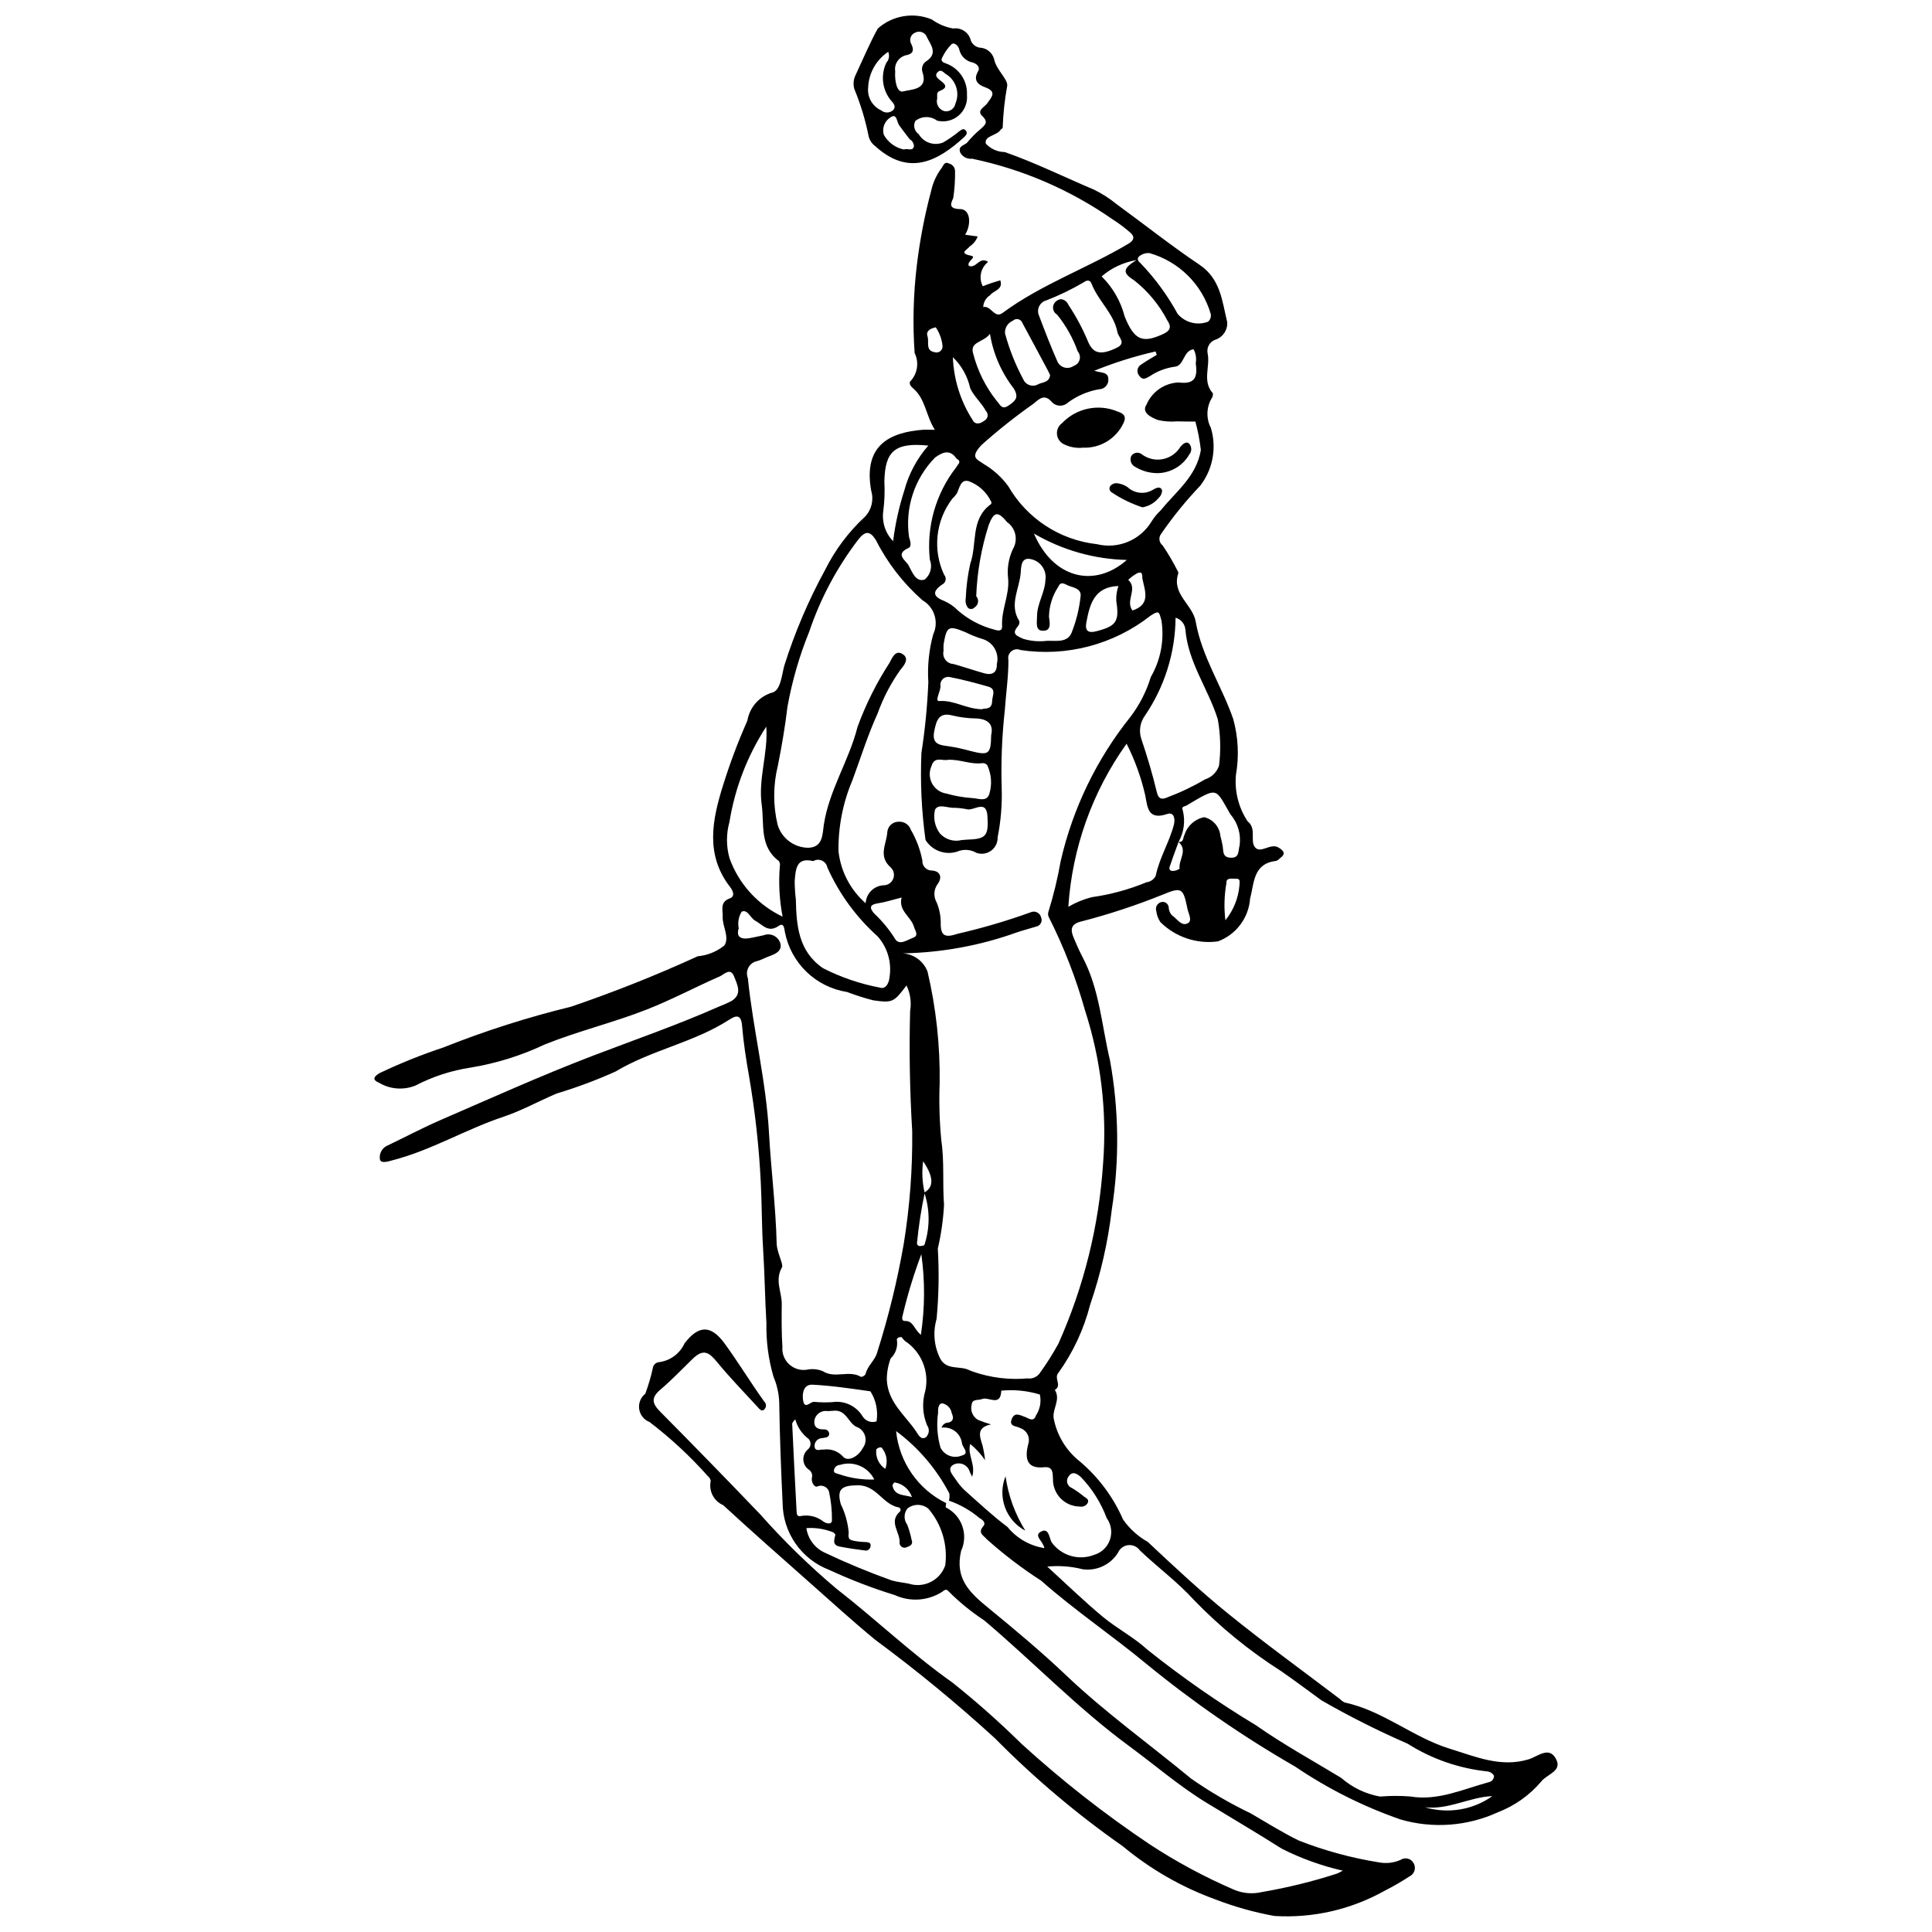 <?xml version="1.0" encoding="UTF-8"?>
<!-- Uploaded to: ICON Repo, www.iconrepo.com, Generator: ICON Repo Mixer Tools -->
<svg width="800px" height="800px" version="1.1" viewBox="144 144 512 512" xmlns="http://www.w3.org/2000/svg">
 <defs>
  <clipPath id="a">
   <path d="m243 148.09h314v503.81h-314z"/>
  </clipPath>
 </defs>
 <g clip-path="url(#a)">
  <path d="m394.76 542.36c-0.098 0.363-0.145 0.734-0.133 1.109 4.266 2.098 6.074 7.219 4.078 11.535-1.746 7.426 2.375 11.148 7.25 15.141 7.035 5.758 14.027 11.602 20.609 17.859 10.418 9.902 22.094 18.25 33.129 27.375h0.004c5.004 3.484 10.277 6.555 15.773 9.191 4.223 2.453 8.363 5.066 12.762 7.211 6.848 2.676 13.969 4.609 21.23 5.766 1.922 0.367 3.91 0.137 5.695-0.656 0.543-0.363 1.207-0.488 1.844-0.352 0.637 0.137 1.191 0.523 1.539 1.074 0.402 0.605 0.523 1.355 0.332 2.059-0.195 0.699-0.68 1.281-1.34 1.594-2.152 1.406-4.383 2.691-6.68 3.856-8.871 4.953-18.98 7.254-29.125 6.629-5.375-0.973-10.645-2.457-15.742-4.426-8.887-3.238-17.152-7.992-24.422-14.043-12.137-8.496-23.48-18.074-33.887-28.617-10.113-9.246-20.707-17.961-31.73-26.102-5.82-4.781-11.391-9.863-17.031-14.859-7.785-6.894-15.598-13.762-23.246-20.809l0.004-0.004c-2.508-1.07-3.898-3.769-3.324-6.43-0.078-0.5-0.348-0.949-0.746-1.258-4.684-5.266-9.855-10.07-15.453-14.348-1.469-0.559-2.519-1.867-2.754-3.418-0.238-1.551 0.379-3.109 1.609-4.082 0.832-2.219 1.5-4.492 2.004-6.809 0.109-0.797 0.727-1.426 1.523-1.547 3.012-0.344 5.625-2.242 6.883-5 3.68-4.816 6.953-4.953 10.566-0.023 3.68 5.023 6.902 10.383 10.539 15.441v0.004c0.559 0.5 0.629 1.352 0.16 1.941-0.754 0.965-1.398 0.051-1.859-0.449-3.633-3.941-7.375-7.801-10.777-11.938-2.113-2.57-3.606-3.684-6.531-0.824-2.801 2.738-5.539 5.586-8.512 8.125-2.629 2.246-2.106 3.75 0.039 5.914 8.852 8.93 17.625 17.938 26.324 27.02v-0.008c6.277 7.094 13.066 13.723 20.309 19.828 10.398 8.074 19.891 17.215 30.711 24.852 6.371 5.074 12.473 10.484 18.277 16.203 10.641 9.707 21.984 18.609 33.945 26.633 7.141 4.688 14.676 8.742 22.523 12.117 2.289 0.945 4.816 1.148 7.231 0.586 6.777-1.152 13.465-2.793 20.004-4.914 0.348-0.129 0.668-0.336 1.496-0.758h0.004c-5.621-1.277-11.062-3.238-16.203-5.84-6.547-4.152-13.246-8.094-19.844-12.109-7.309-4.453-13.645-9.973-20.449-14.969-13.77-10.102-25.57-22.465-38.574-33.438h-0.004c-3.418-2.246-6.594-4.84-9.477-7.738-0.59-0.75-1.234-0.09-1.695 0.238-3.75 2.359-8.434 2.672-12.461 0.832-5.969-1.848-11.805-4.09-17.473-6.715-3.594-1.379-6.688-3.809-8.879-6.973-2.191-3.164-3.379-6.914-3.406-10.762-0.426-8.879-0.762-17.762-0.898-26.648v-0.004c-0.086-2.332-0.598-4.629-1.516-6.777-1.344-4.621-1.977-9.418-1.879-14.227-0.387-6.57-0.461-13.152-0.879-19.727-0.367-5.762-0.309-11.664-0.609-17.484v-0.004c-0.469-9.52-1.52-19-3.148-28.391-0.766-4.371-1.449-8.773-1.812-13.191-0.254-3.082-1.602-2.762-3.441-1.57-9.344 6.039-20.516 7.973-30.098 13.715-5.059 2.277-10.266 4.219-15.578 5.816-4.762 2.023-9.336 4.574-14.219 6.203-9.906 3.305-18.938 8.793-29.086 11.441-1.242 0.324-3.156 1.016-3.535-0.09-0.316-1.605 0.562-3.207 2.086-3.805 4.691-2.238 9.289-4.688 14.055-6.75 13.305-5.762 26.535-11.738 40.066-16.922 11.234-4.305 22.613-8.219 33.621-13.105 1.098-0.414 2.172-0.891 3.219-1.422 3.078-1.797 1.648-4.371 0.793-6.562-0.973-2.492-2.691-0.504-3.769-0.031-6.473 2.832-12.738 6.184-19.305 8.766-8.855 3.484-18.156 5.703-27.031 9.254-6.238 2.961-12.859 5.031-19.672 6.152-5.113 0.77-10.062 2.379-14.652 4.762-3.133 1.277-6.688 1.02-9.602-0.703-1.898-0.797-1.551-1.605 0.07-2.582 5.477-2.606 11.109-4.871 16.863-6.781 11.027-4.391 22.344-8.008 33.875-10.82 11.414-3.891 22.629-8.355 33.594-13.371 2.582-0.234 5.035-1.227 7.051-2.856 1.449-2.231-0.562-5.047-0.445-7.637 0.082-1.777-0.828-3.879 1.906-4.859 1.492-0.535 0.801-2.047 0.082-2.969-6.664-8.57-4.766-17.797-1.898-26.957v0.004c1.816-5.84 3.969-11.57 6.453-17.16 0.582-3.519 3.113-6.402 6.527-7.434 2.254-0.461 2.578-4.578 3.231-7.059h-0.004c2.793-8.863 6.445-17.434 10.91-25.59 2.625-5.242 6.176-9.969 10.48-13.949 1.762-1.828 2.402-4.461 1.672-6.894-2.269-12.508 5.508-15.461 13.484-16.148 0.902-0.078 1.812-0.012 3.375-0.012-2.418-3.816-2.461-8.25-5.832-11.059-0.738-0.613-1.129-1.441-0.508-1.957h0.004c1.785-2.019 2.176-4.922 0.98-7.344-0.539-7.793-0.336-15.621 0.605-23.375 0.801-6.641 2.074-13.219 3.805-19.68 0.48-2.176 1.43-4.219 2.777-5.996 0.457-0.641 0.711-1.832 2.055-1.102h-0.004c0.887 0.258 1.492 1.078 1.477 2.004 0.035 2.34-0.117 4.68-0.461 6.992-0.156 0.793-1.973 2.992 1.809 3.027 2.668 0.023 3.086 3.867 1.332 6.801l3.32 0.453v0.004c-0.414 1.094-1.168 2.027-2.148 2.664-0.488 0.824-3.086 1.746 0.375 2.43 1.688 0.336-1.199 1.531-0.586 2.668 1.945 0.91 2.797-2.625 5.121-1.016-1.965 1.527-2.559 4.238-1.41 6.445 1.516-0.602 3.066-1.125 4.641-1.562 0.828 2.523-1.785 2.664-2.707 3.941-1.094 0.68-1.777 1.859-1.816 3.144 2.043-0.535 2.949 3.156 5.109 1.562 10.301-7.606 22.441-11.844 33.348-18.34 1.594-0.949 1.738-1.902 0.457-3.012l-0.004 0.004c-1.461-1.285-3.027-2.453-4.676-3.492-11.184-7.793-23.832-13.254-37.176-16.043-1.289 0.16-2.543-0.492-3.16-1.637-0.691-1.887 1.316-1.863 1.965-2.781h0.004c0.992-1.215 2.102-2.332 3.309-3.332 1.113-1.055 2.441-1.789 0.551-3.578-1.547-1.469 0.637-2.356 1.336-3.352 1.191-1.691 2.633-3.102-0.594-4.262-1.785-0.641-3.242-1.797-1.84-4.207 0.668-1.148-0.367-2.016-1.418-2.34v-0.004c-1.812-0.344-3.234-1.754-3.594-3.562-0.133-0.617-1.156-1.961-2.019-1.277-1.008 1.012-1.836 2.191-2.445 3.481-0.629 1.043 0.359 1.391 0.988 1.609l-0.004 0.004c3.496 1.258 5.754 4.66 5.551 8.367 0.188 2.062-0.633 4.086-2.203 5.434-1.57 1.348-3.695 1.852-5.703 1.355-1.723-1.289-4.094-1.254-5.781 0.078-0.625 1.227-0.238 2.727 0.902 3.492 1.305 2.242 4.059 3.184 6.465 2.211 1.461-0.844 2.852-1.805 4.156-2.875 0.523-0.371 1.121-0.969 1.723-0.434 0.828 0.738 0.148 1.477-0.398 1.973-6.852 6.234-14.527 10.445-23.453 2.32v0.004c-0.848-0.625-1.465-1.516-1.746-2.531-0.852-4.32-2.125-8.547-3.805-12.613-0.34-1.148-0.262-2.375 0.215-3.473 1.969-4.207 3.758-8.516 5.996-12.574 3.926-3.477 9.492-4.402 14.332-2.387 1.676 1.207 3.598 2.019 5.625 2.383 2.156-0.324 4.199 1.062 4.695 3.188 0.391 0.98 1.258 1.691 2.297 1.879 1.801 0.043 3.367 1.254 3.859 2.988 0.555 2.926 3.727 5.379 3.488 7.125h0.004c-0.676 3.68-1.078 7.398-1.203 11.137-0.16 0.199-0.348 0.379-0.555 0.531-1.035 1.617-4.391 1.543-3.914 3.664 1.293 1.41 3.113 2.219 5.027 2.231 8.113 2.844 15.801 6.648 23.684 9.988v-0.004c2.113 1.043 4.102 2.32 5.926 3.809 7.34 5.356 14.473 11.02 22.008 16.086 5.578 3.75 5.969 9.645 7.316 15.141 0.18 2.059-1.059 3.977-3.008 4.664-1.57 0.48-2.512 2.082-2.172 3.691 0.734 3.477-1.492 7.332 1.371 10.539l0.004-0.004c0.082 0.496-0.039 1.008-0.34 1.41-1.383 2.391-1.449 5.32-0.18 7.773 1.594 5.262 0.543 10.973-2.816 15.328-3.773 3.961-7.231 8.211-10.332 12.719-0.371 0.457-0.543 1.051-0.473 1.637s0.379 1.117 0.848 1.477c1.453 2.148 2.773 4.387 3.945 6.699 0.148 0.219 0.215 0.48 0.188 0.742-1.82 5.469 3.832 8.207 4.621 12.734 1.613 9.277 6.941 17.125 9.949 25.824 1.332 4.816 1.578 9.867 0.719 14.789-0.414 4.371 0.699 8.754 3.148 12.402 0.098 0.086 0.199 0.168 0.309 0.238 1.812 1.867 0.414 4.672 1.422 6.312 1.418 2.312 4.199-1.008 6.379 0.305 1.426 0.859 2.074 1.668 0.379 2.871h0.004c-0.266 0.289-0.59 0.52-0.953 0.676-6.152 0.707-5.812 5.766-6.938 10.004v0.004c-0.379 5.117-3.711 9.547-8.523 11.328-5.602 0.758-11.234-1.129-15.25-5.106-0.586-0.859-0.957-1.848-1.082-2.883-0.164-0.488-0.125-1.023 0.113-1.48 0.242-0.453 0.656-0.793 1.152-0.934 0.449-0.129 0.934-0.051 1.324 0.211 0.387 0.262 0.641 0.68 0.691 1.145 0.02 0.777 0.312 1.527 0.828 2.109 1.367 0.879 2.504 3.043 4.223 2.137 1.312-0.691 0.195-2.496-0.086-3.871-1.086-5.262-1.414-5.852-6.289-3.824l-0.004 0.004c-7.188 2.918-14.566 5.348-22.082 7.277-2.438 0.648-2.691 2.051-1.828 4.121 0.746 1.789 1.547 3.621 2.418 5.277 4.519 8.566 5.059 18.137 7.246 27.266v-0.004c2.387 13.094 2.555 26.492 0.492 39.641-1.004 8.582-2.93 17.027-5.734 25.199-1.668 6.527-4.543 12.684-8.48 18.152-1.145 1.402 1.098 3.297-0.879 4.414 1.637 2.602-0.711 5.078-0.305 7.535l-0.004-0.004c0.859 4.535 3.332 8.609 6.961 11.461 4.938 4.184 8.852 9.445 11.434 15.375 1.707 2.438 3.941 4.461 6.539 5.918 6.973 6.543 13.977 13.094 21.406 19.105 9.633 7.797 19.688 15.074 29.562 22.574h-0.004c0.355 0.379 0.781 0.68 1.254 0.891 10.156 2.184 18.176 9.301 27.875 12.266 6.641 2.031 13.445 5.043 20.824 2.797 2.477-0.754 5.609-3.75 7.41 0.176 1.375 3.004-2.578 3.797-4.035 5.684h-0.004c-3.078 3.637-7.019 6.441-11.465 8.152-8.109 3.727-17.293 4.406-25.859 1.914-9.859-3.43-19.227-8.129-27.863-13.984-13.871-7.977-27.059-17.082-39.438-27.219-9.121-7.566-19.031-14.207-27.887-22.055h0.004c-5.086-3.273-9.906-6.941-14.414-10.973-0.852-1.031-2.512-1.656-0.953-3.465 0.836-0.969-0.293-1.793-0.992-2.168-2.398-2.027-5.148-3.594-8.109-4.621 0.164-0.625 0.199-1.277 0.105-1.918-3.398-6.496-8.219-12.145-14.105-16.516 0.82 8.242 5.848 15.469 13.289 19.102zm-5.707-82.223c-0.918 4.344-1.594 8.73-2.027 13.148-0.059 0.258 0.02 0.531 0.207 0.719 0.191 0.188 0.465 0.262 0.723 0.195 0.539-0.031 1.051-0.02 1.156-0.703 1.355-4.394 1.297-9.105-0.168-13.465 2.543-1.41 2.555-4.059-0.305-8.289-0.379 2.801-0.238 5.644 0.414 8.395zm67.238-93.02c1.52 0.148 1.152-1.172 1.629-1.918v-0.004c0.758-2.375 2.75-4.148 5.195-4.633 2.363 0.562 4.098 2.574 4.305 4.992 0.219 0.879 0.449 1.758 0.602 2.648 0.23 1.344-0.125 2.973 2.055 3.098 2.477 0.145 2.012-1.805 2.414-3.16h-0.004c0.461-2.984-0.414-6.019-2.394-8.297-4.133-7.102-3.152-7.414-11.695-2.348-0.383 0.227-1.465 0.215-0.957 1.215 0.723 2.836 0.328 5.84-1.102 8.391-0.699 1.926-1.441 3.84-2.074 5.789-0.207 0.633-0.816 1.633 0.289 1.914v0.004c0.727 0.027 1.445-0.172 2.051-0.574-0.348-2.367 2.316-4.891-0.312-7.117zm-73.023 29.535c2.934 0.199 5.484 2.082 6.539 4.828 2.269 9.676 3.348 19.598 3.211 29.535-0.191 5.012-0.051 10.027 0.422 15.02 0.859 5.781 0.301 11.535 0.738 17.277-0.211 3.898-0.766 7.773-1.648 11.582 0.367 6.215 0.258 12.453-0.328 18.652-1.02 3.523-0.664 7.301 1 10.566 1.734 3.125 5.254 1.73 7.715 3.023 0.344 0.18 0.742 0.262 1.102 0.414v0.004c4.59 1.578 9.465 2.168 14.301 1.734 1.316 0.188 2.617-0.414 3.332-1.535 1.75-2.438 3.356-4.977 4.805-7.606 6.785-15.137 10.809-31.371 11.879-47.926 1.051-13.66-0.574-27.395-4.789-40.434-2.379-8.488-5.57-16.727-9.535-24.598-0.254-0.434-0.328-0.953-0.203-1.441 1.379-4.441 2.477-8.969 3.281-13.551 3.211-13.973 9.531-27.039 18.492-38.227 2.41-3.168 4.234-6.742 5.391-10.551 2.629-4.535 3.621-9.832 2.82-15.012-0.629-2.223-0.559-2.797-2.965-1.188v0.004c-9.73 7.613-22.168 10.883-34.387 9.043-0.805-0.363-1.746-0.234-2.426 0.332-0.68 0.562-0.977 1.465-0.77 2.324 0.008 4.43-0.656 8.836-0.957 13.254-0.762 6.852-1.043 13.746-0.832 20.637 0.145 4.379-0.215 8.762-1.074 13.059 0.055 1.395-0.586 2.727-1.707 3.555-1.125 0.832-2.586 1.051-3.902 0.59-1.555-0.922-3.453-1.043-5.113-0.332-3.172 1.023-6.637-0.254-8.391-3.09-1.059-7.652-1.418-15.383-1.082-23.102 0.961-6.191 1.57-12.434 1.832-18.691-0.277-4.273 0.156-8.559 1.289-12.688 1.547-3.281 0.32-7.203-2.82-9.023-5.109-4.488-9.316-9.914-12.383-15.988-1.535-2.43-2.816-2.535-4.758 0.027v0.004c-5.586 7.324-9.938 15.516-12.887 24.246-2.613 6.422-4.547 13.094-5.773 19.914-0.621 5.227-1.516 10.48-2.551 15.637-1.266 5.133-1.289 10.496-0.062 15.641 1.082 3.59 4.371 6.059 8.121 6.094 3.922-0.098 3.758-3.629 4.113-6.012 1.379-9.234 6.688-17.051 8.949-26.027 2.176-5.957 5.019-11.648 8.473-16.969 0.715-1.375 1.559-3.406 3.324-2.41 2.094 1.18 0.613 3.008-0.426 4.242h-0.004c-2.539 3.57-4.578 7.473-6.055 11.598-2.609 5.715-4.477 11.773-6.668 17.68v0.004c-2.519 5.938-3.781 12.336-3.695 18.789 0.582 5.34 3.152 10.27 7.203 13.805 0.133-2.644 2.297-4.731 4.941-4.769 1.07-0.066 2-0.754 2.379-1.758 0.383-1 0.141-2.133-0.613-2.894-3.562-3.078-1.117-6.336-0.969-9.469v0.004c0.137-1.523 1.402-2.691 2.93-2.711 1.461-0.141 2.828 0.738 3.305 2.129 1.469 2.527 2.5 5.281 3.055 8.152-0.043 0.703 0.215 1.395 0.711 1.898 0.492 0.508 1.18 0.781 1.887 0.754 2.254 0.199 2.727 1.895 1.387 3.668l-0.004-0.004c-0.98 1.418-1.059 3.273-0.203 4.769 0.707 1.684 1.078 3.488 1.09 5.312-0.082 3.527 1.023 4.172 4.465 3.019 6.539-1.508 12.984-3.398 19.301-5.672 0.543-0.27 1.18-0.277 1.73-0.023s0.957 0.742 1.102 1.328c0.219 0.496 0.195 1.066-0.059 1.543-0.254 0.48-0.715 0.812-1.246 0.91-1.723 0.539-3.481 0.984-5.188 1.566-9.68 3.473-19.859 5.344-30.141 5.531zm0.969 8.508c-3.34 4.387-3.629 4.668-8.766 3.945v0.004c-2.371-0.605-4.703-1.348-6.988-2.219-4.055-0.633-7.816-2.504-10.766-5.356-2.949-2.852-4.945-6.547-5.715-10.574-0.152-0.801-0.234-2.574-1.629-1.598-2.789 1.953-4.234-0.277-6.215-1.359-1.336-0.73-2.031-3.137-3.613-2.394-0.805 1.312-1.082 2.883-0.773 4.391-0.785 2.449 0.777 2.965 2.824 2.629 1.273-0.207 2.523-0.539 3.789-0.777v-0.004c0.875-0.34 1.852-0.297 2.691 0.117 0.844 0.418 1.473 1.164 1.734 2.066 0.484 2.004-1.301 2.785-2.938 3.379-1.109 0.398-2.152 1.008-3.281 1.312v-0.004c-0.957 0.199-1.781 0.812-2.242 1.676-0.465 0.859-0.527 1.883-0.164 2.793 1.41 13.77 4.844 27.227 5.613 41.137 0.535 9.73 1.789 19.457 2.027 29.234 0.059 2.336 1.852 5.519 1.414 6.277-1.996 3.477-0.027 6.566-0.066 9.766-0.047 3.762-0.074 7.539 0.168 11.289h0.004c-0.168 1.801 0.535 3.57 1.895 4.762 1.359 1.195 3.207 1.664 4.969 1.27 1.293-0.199 2.613-0.047 3.824 0.445 3.203 2.082 6.977-0.387 10.141 1.523h-0.004c0.496-0.031 0.945-0.301 1.203-0.719 0.492-2.254 2.566-3.672 3.106-5.824 2.984-9.398 5.328-18.988 7.019-28.703 1.602-9.863 2.352-19.848 2.246-29.84-0.633-10.625-0.844-21.246-0.551-31.887 0.383-2.297 0.051-4.656-0.957-6.758zm37.289 154c5.102 4.644 9.711 9.129 14.637 13.234 3.789 3.156 8.305 5.473 11.922 8.793v0.004c9.148 7.305 18.773 14.004 28.801 20.051 7.203 5.059 14.973 9.32 22.516 13.895v-0.004c2.926 2.57 6.5 4.293 10.332 4.973 2.672-0.223 5.356-0.23 8.027-0.02 7.297 1.23 13.98-1.945 20.82-3.801 0.809-0.156 1.379-0.883 1.34-1.707-0.391-0.648-1.062-1.07-1.816-1.141-7.5-0.797-14.715-3.309-21.086-7.348-7.812-3.402-15.43-7.234-22.816-11.48-3.574-2.598-7.102-5.266-10.738-7.769l-0.004-0.004c-8.363-5.328-16.074-11.617-22.977-18.738-4.402-4.871-9.688-8.715-14.398-13.219-0.699-0.996-1.883-1.531-3.094-1.402-1.207 0.133-2.25 0.906-2.723 2.027-1.984 3.176-5.652 4.887-9.359 4.363-3.062-0.777-6.238-1.016-9.383-0.703zm29.027-321.12-0.316-0.902v0.004c-5.547 1.266-10.984 2.977-16.258 5.117 2.059 0.645 3.816 0.215 3.742 2.453h0.004c-0.02 1.348-1.109 2.434-2.461 2.449-2.949 0.512-5.746 1.699-8.168 3.465-0.57 0.57-1.348 0.891-2.156 0.887s-1.578-0.332-2.144-0.91c-1.926-2.359-3.394-0.902-4.848 0.344-4.812 3.379-9.426 7.039-13.812 10.953-3.184 3.406-1.277 3.754 0.57 5.07 2.527 1.492 4.727 3.481 6.469 5.84 4.934 8.586 13.66 14.305 23.504 15.402 5.637 1.391 11.523-1.059 14.508-6.039 0.691-1.094 1.52-2.094 2.469-2.977 4.008-4.973 9.418-8.922 10.582-15.918-0.289-2.555-0.773-5.082-1.449-7.562-1.637-0.012-3.277 0.004-4.914-0.047-1.691 0.145-3.391 0.02-5.043-0.367-1.668-0.637-4.438-1.941-3.008-4.051 1.461-3.457 4.797-5.754 8.547-5.891 4.68 0.59 4.938-1.785 4.516-5.141 0.227-1.254 0.02-2.543-0.586-3.664-2.863 0.402-2.398 4.492-5.109 4.648-2.324 0.336-4.543 1.191-6.488 2.5-0.988 0.523-1.82 1.164-2.699-0.012-0.43-0.43-0.633-1.031-0.555-1.633 0.082-0.602 0.434-1.133 0.957-1.438 1.328-0.938 2.762-1.727 4.148-2.578zm-29.781 316.23c-0.336-1.906-3-3.324-0.824-4.418 2-1.004 2.102 1.621 2.707 2.816l-0.004 0.004c2.562 3.606 7.258 4.992 11.367 3.359 1.945-0.59 3.488-2.086 4.137-4.016s0.328-4.051-0.863-5.699c-1.516-4.047-3.836-7.738-6.82-10.855-1.039-0.922-2.242-1.684-3.227-0.27-0.422 0.496-0.57 1.168-0.406 1.793 0.168 0.629 0.629 1.137 1.242 1.359 1.113 0.668 2.18 1.422 3.18 2.25 0.594 0.438 1.496 0.762 0.953 1.781-0.438 0.688-1.246 1.035-2.047 0.879-1.926-0.012-3.769-0.797-5.109-2.184-1.34-1.387-2.066-3.258-2.012-5.184-0.07-1.676-0.02-3.293-2.375-3.047-5.172 0.543-4.918-3.152-4.184-6.125h0.004c0.285-0.84 0.227-1.758-0.164-2.551-0.391-0.797-1.082-1.402-1.918-1.688-0.902-0.605-3.094-0.305-2.301-2.371 0.773-2.008 2.188-1.066 3.582-0.574 0.891 0.312 2.238 1.48 2.867-0.453v0.004c1.07-1.625 1.438-3.613 1.016-5.516-3.305-1.008-6.777-1.359-10.219-1.023-0.18 4.41-3.406 1.52-5.074 2.211-1.004 0.418-2.644-0.109-2.773 1.484v-0.004c-0.422 1.578 0.27 3.246 1.688 4.059 1.125 0.457 2.269 0.855 3.438 1.191-3.969 0.82-3 3.184-2.258 5.566 0.309 1.289 0.539 2.594 0.68 3.914-1.094-1.613-2.418-3.059-3.93-4.293-0.855 2.852 1.543 5.441 0.508 8.68-0.34-0.672-0.496-0.953-0.621-1.246v0.004c-0.234-0.918-0.879-1.672-1.746-2.047-0.867-0.371-1.863-0.32-2.688 0.145-1.75 1.133-0.031 2.738 0.742 3.938h0.004c0.703 1.098 1.551 2.102 2.519 2.977 3.652 3.242 7.227 6.606 11.129 9.523 2.461 3.019 5.949 5.023 9.801 5.625zm21.785-213.18c-9.074 12.688-14.418 27.66-15.438 43.223 1.941-1.137 4.027-1.996 6.203-2.551 4.988-0.695 9.867-2.027 14.52-3.957 1.059-0.113 1.98-0.766 2.441-1.719 0.969-4.746 3.602-8.879 4.809-13.512 0.359-1.383 0.141-3.5-1.758-2.859-5.258 1.777-5.215-1.93-5.863-5.086h-0.004c-1.082-4.695-2.731-9.242-4.91-13.539zm12.988-33.395h-0.004c-0.078 9.246-2.894 18.266-8.09 25.91-1.312 1.773-1.688 4.07-1.008 6.168 1.582 4.652 2.988 9.379 4.125 14.156 0.477 2.004 1.477 1.941 2.731 1.406h-0.004c3.5-1.309 6.875-2.918 10.098-4.805 1.727-0.559 3.09-1.906 3.664-3.629 0.504-4.086 0.391-8.223-0.328-12.273-2.512-8.047-7.852-15.051-8.586-23.73h-0.004c-0.105-1.508-1.145-2.785-2.598-3.203zm-97.844 241.28c0.402 2.789 2.164 5.195 4.703 6.418 5.828 2.773 11.797 5.25 17.875 7.426 1.484 0.441 3.062 0.559 4.59 0.875 4 1.27 8.285-0.895 9.633-4.867 0.703-5.414-0.926-10.871-4.481-15.016-1.617-1.328-3.945-1.336-5.57-0.02-0.961 1.262-0.969 3.008-0.02 4.281 0.496 1.305 0.883 2.652 1.156 4.023 0.512 1.27-0.539 1.664-1.328 1.945-0.434 0.207-0.945 0.16-1.332-0.125-0.387-0.281-0.586-0.754-0.523-1.23 0.113-2.664-2.875-5.32-0.051-7.981 0.23-0.148 0.348-0.418 0.301-0.684-0.047-0.27-0.25-0.48-0.512-0.543-4.215-0.773-5.856-5.906-10.812-5.863-4.242 0.039-5.637 0.953-4.504 5.035l0.004 0.004c1.156 2.352 1.863 4.898 2.09 7.508-0.289 1.938 0.438 1.914 1.395 2.18 1.023 0.191 2.062 0.297 3.106 0.316 0.641 0.066 1.43 0.113 1.293 1.027h-0.004c-0.008 0.336-0.148 0.652-0.391 0.887-0.242 0.23-0.566 0.359-0.902 0.352-2.305-0.289-4.609-0.625-6.891-1.066-2.066-0.402-1.414-1.84-1.137-3.18v-0.004c-0.27-0.434-0.711-0.73-1.211-0.824-2.074-0.738-4.281-1.039-6.477-0.875zm45.004-246.98c0.391 0.426 0.566 1.004 0.484 1.578-0.082 0.57-0.41 1.078-0.902 1.383-0.219 0.254-0.527 0.41-0.859 0.434-0.336 0.023-0.664-0.09-0.914-0.312-0.543-0.73-0.754-1.656-0.578-2.551 0.125-3.098 0.527-6.172 1.207-9.195 1.848-5.144 0.012-11.551 5.219-15.543 0.176-0.074 0.305-0.223 0.355-0.406s0.012-0.379-0.102-0.531c-1.191-2.465-3.297-4.375-5.867-5.324-2.133-0.637-2.449 1.715-3.144 3.195-0.359 0.543-0.785 1.039-1.262 1.48-2.156 2.84-3.496 6.211-3.875 9.754-0.379 3.547 0.219 7.125 1.727 10.355 0.352 0.387 0.496 0.914 0.395 1.426-0.098 0.512-0.438 0.945-0.906 1.168-2.777 1.914-2.398 3.25 0.664 4.418h-0.004c1.305 0.586 2.484 1.406 3.481 2.43 2.75 2.398 6.012 4.129 9.535 5.062 1.203 0.375 2.289 0.59 2.207-0.957-0.227-4.25 1.941-8.168 1.613-12.363l0.004-0.004c-0.352-2.711 0.074-5.469 1.227-7.945 1.461-2.422 0.797-5.559-1.52-7.18-2.441-2.941-3.465-2.863-4.871 0.758v0.004c-1.953 6.109-3.07 12.457-3.312 18.867zm-43.191 70.207c-4.516-1.09-4.629 2.113-4.914 5.238 0.008 1.664 0.113 3.324 0.309 4.977 0.156 6.848 0.668 13.691 7.207 18.168h0.004c4.746 2.418 9.812 4.148 15.047 5.141 1.594 0.535 2.457-1.27 2.562-2.769h0.004c0.629-3.906-0.535-7.887-3.172-10.832-5.672-5.082-10.207-11.301-13.309-18.258-0.156-0.797-0.695-1.469-1.438-1.801-0.746-0.332-1.602-0.281-2.301 0.137zm-12.445-35.637v-0.004c-4.981 7.656-8.305 16.27-9.762 25.289-0.875 3.141-0.867 6.465 0.027 9.602 2.457 6.812 7.516 12.375 14.062 15.465-0.84-4.359-1.09-8.812-0.746-13.238 0.129-0.512 0.043-1.051-0.238-1.496-5.215-3.863-3.828-9.715-4.551-14.914-0.969-6.977 1.746-13.699 1.207-20.707zm78.016-113.28c0.922 0.059 1.723 0.645 2.059 1.504 2.07 3.117 3.832 6.426 5.262 9.879 1.375 3.141 3.426 3.469 7.504 1.516 2.684-1.285 0.504-2.719 0.219-4.172-0.977-4.981-5.09-8.25-6.84-12.797-0.523-1.363-1.539-0.809-2.219-0.34l0.004 0.004c-3.125 1.832-6.391 3.41-9.77 4.723-0.836 0.215-1.535 0.789-1.91 1.562-0.379 0.777-0.395 1.68-0.047 2.473 1.539 4.059 3.09 8.125 4.848 12.09 0.34 0.805 1.023 1.414 1.863 1.656s1.742 0.094 2.461-0.406c0.766-0.242 1.359-0.855 1.578-1.629 0.223-0.773 0.043-1.605-0.48-2.215-1.27-3.535-3.117-6.832-5.469-9.754-0.965-0.543-1.352-1.734-0.891-2.742 0.355-0.719 1.035-1.223 1.828-1.352zm-4.418 90.617c2.41-0.371 5.848 0.801 7.231-2.023 1.262-3.106 2.086-6.371 2.449-9.703 0.352-2.016-1.547-2.398-2.988-2.887-0.98-0.332-2.199-1.504-2.906 0.219v-0.004c-1.566 2.371-2.422 5.137-2.465 7.977 0.312 1.895 0.559 3.848-1.824 3.664-1.844-0.145-1.336-2.301-1.34-3.805-0.004-3.422 2.125-6.293 2.231-9.754l0.004 0.004c0.336-2.496-1.293-4.836-3.75-5.387-2.691-0.703-2.695 1.938-2.812 3.578-0.305 4.266-3.172 8.484-0.344 12.859h-0.004c0.066 0.508-0.102 1.02-0.449 1.395-1.816 2.125 0.031 2.539 1.418 3.246l0.004 0.004c1.797 0.539 3.676 0.746 5.547 0.617zm-22.492-47.164c0.262-0.898-0.488-0.938-0.762-1.316-1.785-2.5-3.75-1.496-5.594-0.184v-0.004c-5.481 5.57-8.035 13.379-6.91 21.109 0.324 1.008 0.785 2.461-0.176 2.894-3.652 1.641-0.672 3.293 0.039 4.57 0.941 1.699 1.879 4.555 4.254 3.789l-0.004 0.004c1.586-1.27 2.148-3.426 1.387-5.309-0.918-8.734 1.578-17.48 6.969-24.414 0.27-0.441 0.594-0.852 0.797-1.141zm-15.23 231.62c-0.863-0.117-1.426 0.43-1.25 0.812h0.004c0.262 1.781-0.355 3.578-1.66 4.82-0.684 1.812-1.031 3.738-1.023 5.676 0.289 5.973 4.766 9.285 7.699 13.578 0.617 0.902 1.27 2.473 2.652 1.656 0.898-0.828 1.035-2.199 0.316-3.188-1.199-2.883-1.371-6.094-0.48-9.09 1.137-5.106-1.008-10.383-5.383-13.254-0.328-0.305-0.621-0.645-0.875-1.012zm81.895-271.21h0.004c-2.293-7.793-8.426-13.863-16.238-16.082-0.773-0.055-1.543 0.125-2.211 0.516-0.957 0.543-1.262 1.211-0.203 2.098v0.004c3.879 4.039 7.207 8.578 9.895 13.492 1.977 2.328 5.199 3.164 8.055 2.082 0.613-0.516 0.883-1.328 0.703-2.109zm-28.898-9.898c2.953 2.91 5.059 6.566 6.09 10.582 2.551 6.305 4.668 7.184 10.047 4.769 1.996-0.895 2.481-1.875 1.285-3.668h0.004c-2.152-4.141-5.164-7.773-8.828-10.66-3.273-2.023-2.848-3.203 0.637-5.344-3.418 0.566-6.609 2.059-9.234 4.32zm-40.762 128.11c-1.355 0.352-3.57-1.043-4.336 1.684h-0.004c-0.664 1.48-0.594 3.191 0.184 4.617 0.781 1.426 2.18 2.406 3.789 2.644 2.246 0.641 4.559 1.039 6.891 1.195 1.504 0.062 3.769 1.121 4.481-1.098l-0.004-0.004c0.766-2.523 0.566-5.242-0.555-7.633-0.316-0.371-0.797-0.57-1.285-0.527-3.051 0.434-5.902-1.055-9.16-0.879zm-40.422 174.79c-0.348 0.301-0.629 0.676-0.824 1.094 0.359 7.773 0.754 15.543 1.172 23.312 0.043 0.785 0.105 1.492 1.352 1.164h0.004c2.078-0.332 4.199 0.238 5.832 1.57 0.902 0.555 2.156 0.734 2.176-0.363 0.035-2.586-0.23-5.168-0.793-7.695-0.215-0.609-0.68-1.094-1.277-1.34-0.598-0.246-1.273-0.223-1.852 0.059-0.91 0.188-1.613-1.418-1.379-2.363 0.211-0.809-0.121-1.66-0.824-2.117-0.871-0.602-1.41-1.578-1.453-2.637-0.043-1.062 0.418-2.078 1.238-2.75 0.469-0.395 0.719-0.992 0.668-1.605-0.047-0.613-0.395-1.164-0.922-1.473-1.512-1.262-2.602-2.957-3.117-4.856zm35.254-258.07c-8.82-0.879-11.504 1.426-11.645 9.555 0.137 2.602 0.043 5.215-0.289 7.801-0.414 2.918 0.547 5.863 2.606 7.977 0.562-4.559 1.555-9.055 2.965-13.43 1.184-4.402 3.359-8.473 6.363-11.902zm16.66 76.723c0.719-3.055-1.121-4.324-4.141-4.414-2.074-0.031-4.137-0.297-6.152-0.785-3.621-0.93-4.246 1.371-4.801 4.199-0.637 3.238 1.156 3.633 3.598 3.93l-0.004-0.004c2.055 0.309 4.09 0.746 6.09 1.309 4.797 1.211 5.32 0.852 5.406-4.234zm-12.617-22.336h-0.004c-0.203 0.82-0.031 1.688 0.473 2.363 0.504 0.68 1.285 1.094 2.129 1.133 2.742 0.758 5.438 1.691 8.18 2.465 2.07 0.586 3.426-0.152 3.336-2.434l-0.004 0.004c0.742-2.91-0.98-5.879-3.875-6.68-1.484-0.449-2.93-1.027-4.32-1.727-4.621-1.922-5.086-1.68-5.91 3.152-0.039 0.574-0.039 1.148-0.008 1.723zm-29.246 201.4c-0.387 0.023-0.91 0.059-1.434 0.09-1.586-0.289-3.121 0.699-3.516 2.258-0.344 1.984 0.766 2.668 2.664 2.59 0.328 0.004 0.645 0.137 0.875 0.375 0.23 0.238 0.355 0.559 0.344 0.887-0.129 0.996-1.113 0.875-1.855 1.047v0.004c-0.602 0.004-1.168 0.273-1.555 0.738-0.383 0.461-0.547 1.066-0.441 1.66 0.277 1.262 1.52 0.516 2.312 0.648 1.883-0.293 3.789 0.355 5.102 1.738 1.309 1.734 4.254 0.031 5.363-2.195v0.004c0.699-0.938 0.902-2.152 0.551-3.269-0.355-1.113-1.227-1.988-2.336-2.348-2.168-1.141-2.672-4.629-6.078-4.227zm57.461-274.53c-0.18-0.367-0.34-0.723-0.523-1.066-2.258-4.219-4.504-8.441-6.785-12.648-0.164-0.512-0.582-0.898-1.105-1.027-0.52-0.125-1.07 0.027-1.449 0.406-1.34 0.551-2.176 1.898-2.07 3.344 1.141 4.231 2.766 8.316 4.84 12.176 0.316 0.738 0.941 1.305 1.707 1.551 0.766 0.246 1.602 0.145 2.289-0.273 1.16-0.531 3.004-0.48 3.098-2.461zm-23.441 123.29c0.566-0.047 0.953-0.098 1.344-0.109 5.098-0.164 5.871-0.883 5.504-6.289-0.293-4.269-3.277-1.57-5.16-1.723-1.141-0.238-2.293-0.383-3.453-0.434-1.82 0.16-4.394-1.25-5.285 0.527-0.508 2.168-0.039 4.449 1.281 6.238 1.438 1.625 3.664 2.316 5.769 1.789zm19.176-81.234c5.035 11.824 15.969 14.609 24.613 7-8.664-0.207-17.137-2.617-24.613-7zm-11.652-52.918c-1.809 2.367-5.481 2.023-4.43 5.305 1.168 4.531 3.277 8.766 6.195 12.43 1.078 1.219 1.363 2.523 3.344 1.141 1.797-1.254 2.519-2.121 1.23-4.348-3.301-4.234-5.481-9.23-6.34-14.527zm-41.84 283.11c3.231-0.504 6.445 1.004 8.117 3.816 0.781 1.215 2.293 1.742 3.66 1.281 0.453-2.766-0.125-5.602-1.621-7.969-5.106-0.727-10.223-1.5-15.363-1.758-2.301-0.117-2.781 2.215-2.484 4.117 0.414 2.648 1.977 0.258 2.988 0.43l0.004 0.004c1.562 0.148 3.133 0.176 4.699 0.078zm16.723-352.68c-0.188 2.785 0.539 5.777 2.144 5.316 2.004-0.582 6.738-0.301 5.059-5.191v-0.004c-0.316-1.051 0.098-2.184 1.012-2.781 3.141-2.043 1.277-4.273 0.242-6.289v-0.004c-0.203-0.641-0.684-1.156-1.309-1.406-0.625-0.246-1.328-0.203-1.914 0.125-0.547 0.234-0.969 0.691-1.156 1.254-0.191 0.562-0.133 1.18 0.16 1.699 0.805 1.582 0.562 2.562-1.082 2.953-0.992 0.152-1.887 0.695-2.477 1.508-0.594 0.812-0.836 1.828-0.68 2.82zm22.965 169.05c0.766-0.391 2.656 0.328 2.727-2.172 0.043-1.484 1.199-3.184-1.074-3.836-3.324-0.949-6.676-1.848-10.066-2.5-0.656-0.176-1.355-0.012-1.867 0.438-0.516 0.445-0.773 1.117-0.688 1.789 0.125 1.5-1.684 4.199-0.289 4.106 3.918-0.27 7.062 2.09 11.258 2.176zm-21.266 49.895c-2.469 0.621-4.328 1.242-6.238 1.527-2.25 0.336-2.352 1.195-1.008 2.731v-0.004c2.074 1.945 3.894 4.141 5.414 6.543 1.102 2.137 3.336 0.418 4.887-0.145 1.605-0.578 0.512-1.867 0.211-2.914-0.781-2.723-4.184-4.195-3.266-7.738zm57.457-82.555c-6.422 0.223-7.594 4.824-8.5 9.664-0.406 2.18 0.457 2.887 2.566 2.348 5.375-1.375 6.219-2.559 5.367-8.051-0.07-1.344 0.125-2.688 0.566-3.961zm-52.348 198.44c1.07-7.078 1.113-14.273 0.117-21.363-1.988 5.281-3.637 10.684-4.938 16.176-0.215 0.637-0.277 1.559 0.578 1.523 2.269-0.098 2.344 2.137 4.242 3.664zm8.48-259.08-0.004 0.004c0.223 5.938 2.039 11.707 5.269 16.699 0.543 1.148 1.867 1.082 3.016 0.16v-0.004c0.48-0.223 0.82-0.664 0.91-1.188 0.094-0.52-0.074-1.051-0.445-1.426-1.164-2.168-3.059-3.703-4.152-6-0.688-3.141-2.285-6.008-4.598-8.242zm-2.996 283.7c0.227-0.82 0.984-1.379 1.836-1.355 1.484-0.406 1.301-1.52 0.859-2.473v0.004c-0.203-1.32-1.203-2.371-2.512-2.641-1.191 0.066-1.125 1.828-1.117 2.531-0.43 3.078-0.211 6.215 0.641 9.207 1.02 2.066 3.465 2.992 5.598 2.121 2.316-0.559 0.188-2.176 0.09-3.312-0.168-1.262-0.832-2.402-1.844-3.172-1.016-0.766-2.293-1.094-3.551-0.91zm-14.148-364.62c-3.191 2.125-5.172 5.656-5.316 9.488-0.258 2.531 1.121 4.945 3.43 6.008 0.938 0.809 2.336 0.77 3.231-0.086 0.922-1.125-0.219-2.019-0.746-2.684-2.207-2.812-2.625-6.637-1.082-9.863 0.707-0.777 0.898-1.895 0.484-2.863zm12.98 12.352h0.004c-0.195 0.703-0.102 1.453 0.258 2.09 0.363 0.633 0.965 1.094 1.668 1.285 1.348 0.246 2.644-0.641 2.898-1.984 1.254-2.914 0.137-6.305-2.602-7.902-0.605-0.449-1.191-1.246-1.988-0.566-1.027 0.879-0.297 1.629 0.453 2.203 1.289 0.988 2.481 1.91 0 2.879-1 0.387-0.617 1.285-0.688 1.996zm-8.867 13.527c1.145-0.379 2.312 0.57 2.707-0.805v0.004c0.008-0.793-0.418-1.523-1.113-1.902-0.965-1.207-1.871-2.457-2.789-3.699-0.664-0.898-0.594-3.289-2.273-2.133-1.586 0.949-2.332 2.856-1.812 4.633 1.113 2.004 3.039 3.426 5.281 3.902zm85.25 204.26c2.137-2.637 3.434-5.852 3.723-9.23 0.023-1.047 0.328-1.863-1.047-1.781-0.926 0.055-2.523-0.379-2.406 1.156-0.578 3.254-0.672 6.574-0.27 9.855zm-24.621-82.09c4.844-1.598 3.332-5.082 2.648-8.324-0.168-0.793 0.23-2.164-1.309-1.59h-0.004c-0.898 0.484-1.73 1.09-2.465 1.797 2.668 2.422-0.879 5.484 1.129 8.117zm-68.422 230.3c-1.664-3.367-5.543-5.012-9.121-3.867-0.805 0.031-1.469 0.629-1.582 1.426-0.062 0.879 0.84 0.797 1.387 1.039 2.992 1.039 6.148 1.516 9.316 1.402zm163.8 83.902c-6.098 0.242-11.621 3.703-17.895 2.945h-0.004c6.102 1.82 12.703 0.734 17.898-2.945zm-147.52-389.25c-1.594 0.355-2.648 1.031-2.172 2.453 0.48 1.43-0.641 3.707 1.871 4.144 0.512 0.168 1.074 0.07 1.496-0.262s0.648-0.855 0.605-1.391c-0.176-1.773-0.797-3.473-1.801-4.945zm-13.371 302.53c0.742-1.941 0.348-4.137-1.023-5.699-0.508-0.055-1.008 0.137-1.352 0.512-0.262 2.039 0.66 4.051 2.375 5.188zm7.066 7.477h-0.004c-0.676-2.055-2.445-3.555-4.582-3.887-0.324 0.176-0.539 0.504-0.566 0.871 0.559 2.777 3.16 2.352 5.148 3.016z"/>
 </g>
 <path d="m431.02 262.64c-1.703 0.18-3.422-0.117-4.965-0.859-1.074-0.469-1.812-1.473-1.941-2.637-0.125-1.164 0.379-2.305 1.324-2.992 3.816-4.019 9.734-5.242 14.828-3.059 1.848 0.609 2.242 1.531 1.402 3.172-1.973 4.051-6.148 6.551-10.648 6.375z"/>
 <path d="m450.59 269.39c-1.988-0.035-3.934-0.586-5.641-1.605-1.125-0.484-1.648-1.785-1.168-2.914 0.281-0.457 0.742-0.773 1.273-0.871 0.527-0.098 1.07 0.031 1.496 0.359 1.582 1.211 3.598 1.691 5.555 1.324 1.953-0.367 3.66-1.547 4.695-3.25 0.598-0.703 1.469-1.555 2.281-0.926l-0.004 0.004c0.777 0.793 0.828 2.047 0.113 2.902-1.766 3.082-5.047 4.984-8.602 4.977z"/>
 <path d="m446.77 278.45c-2.91-0.945-5.672-2.293-8.211-4-0.281-0.184-0.469-0.48-0.52-0.812-0.051-0.328 0.043-0.664 0.258-0.926 0.438-0.453 1.051-0.699 1.684-0.664 1.016 0.117 1.992 0.477 2.84 1.047 1.855 1.738 4.648 2.008 6.801 0.652 0.594-0.336 1.84-1.074 2.332 0.148 0.031 0.758-0.277 1.488-0.84 1.996-1.086 1.355-2.633 2.266-4.344 2.559z"/>
 <path d="m415.73 549.65c-5.188-2.75-7.457-8.977-5.25-14.422 0.723 5.121 2.512 10.035 5.25 14.422z"/>
</svg>
